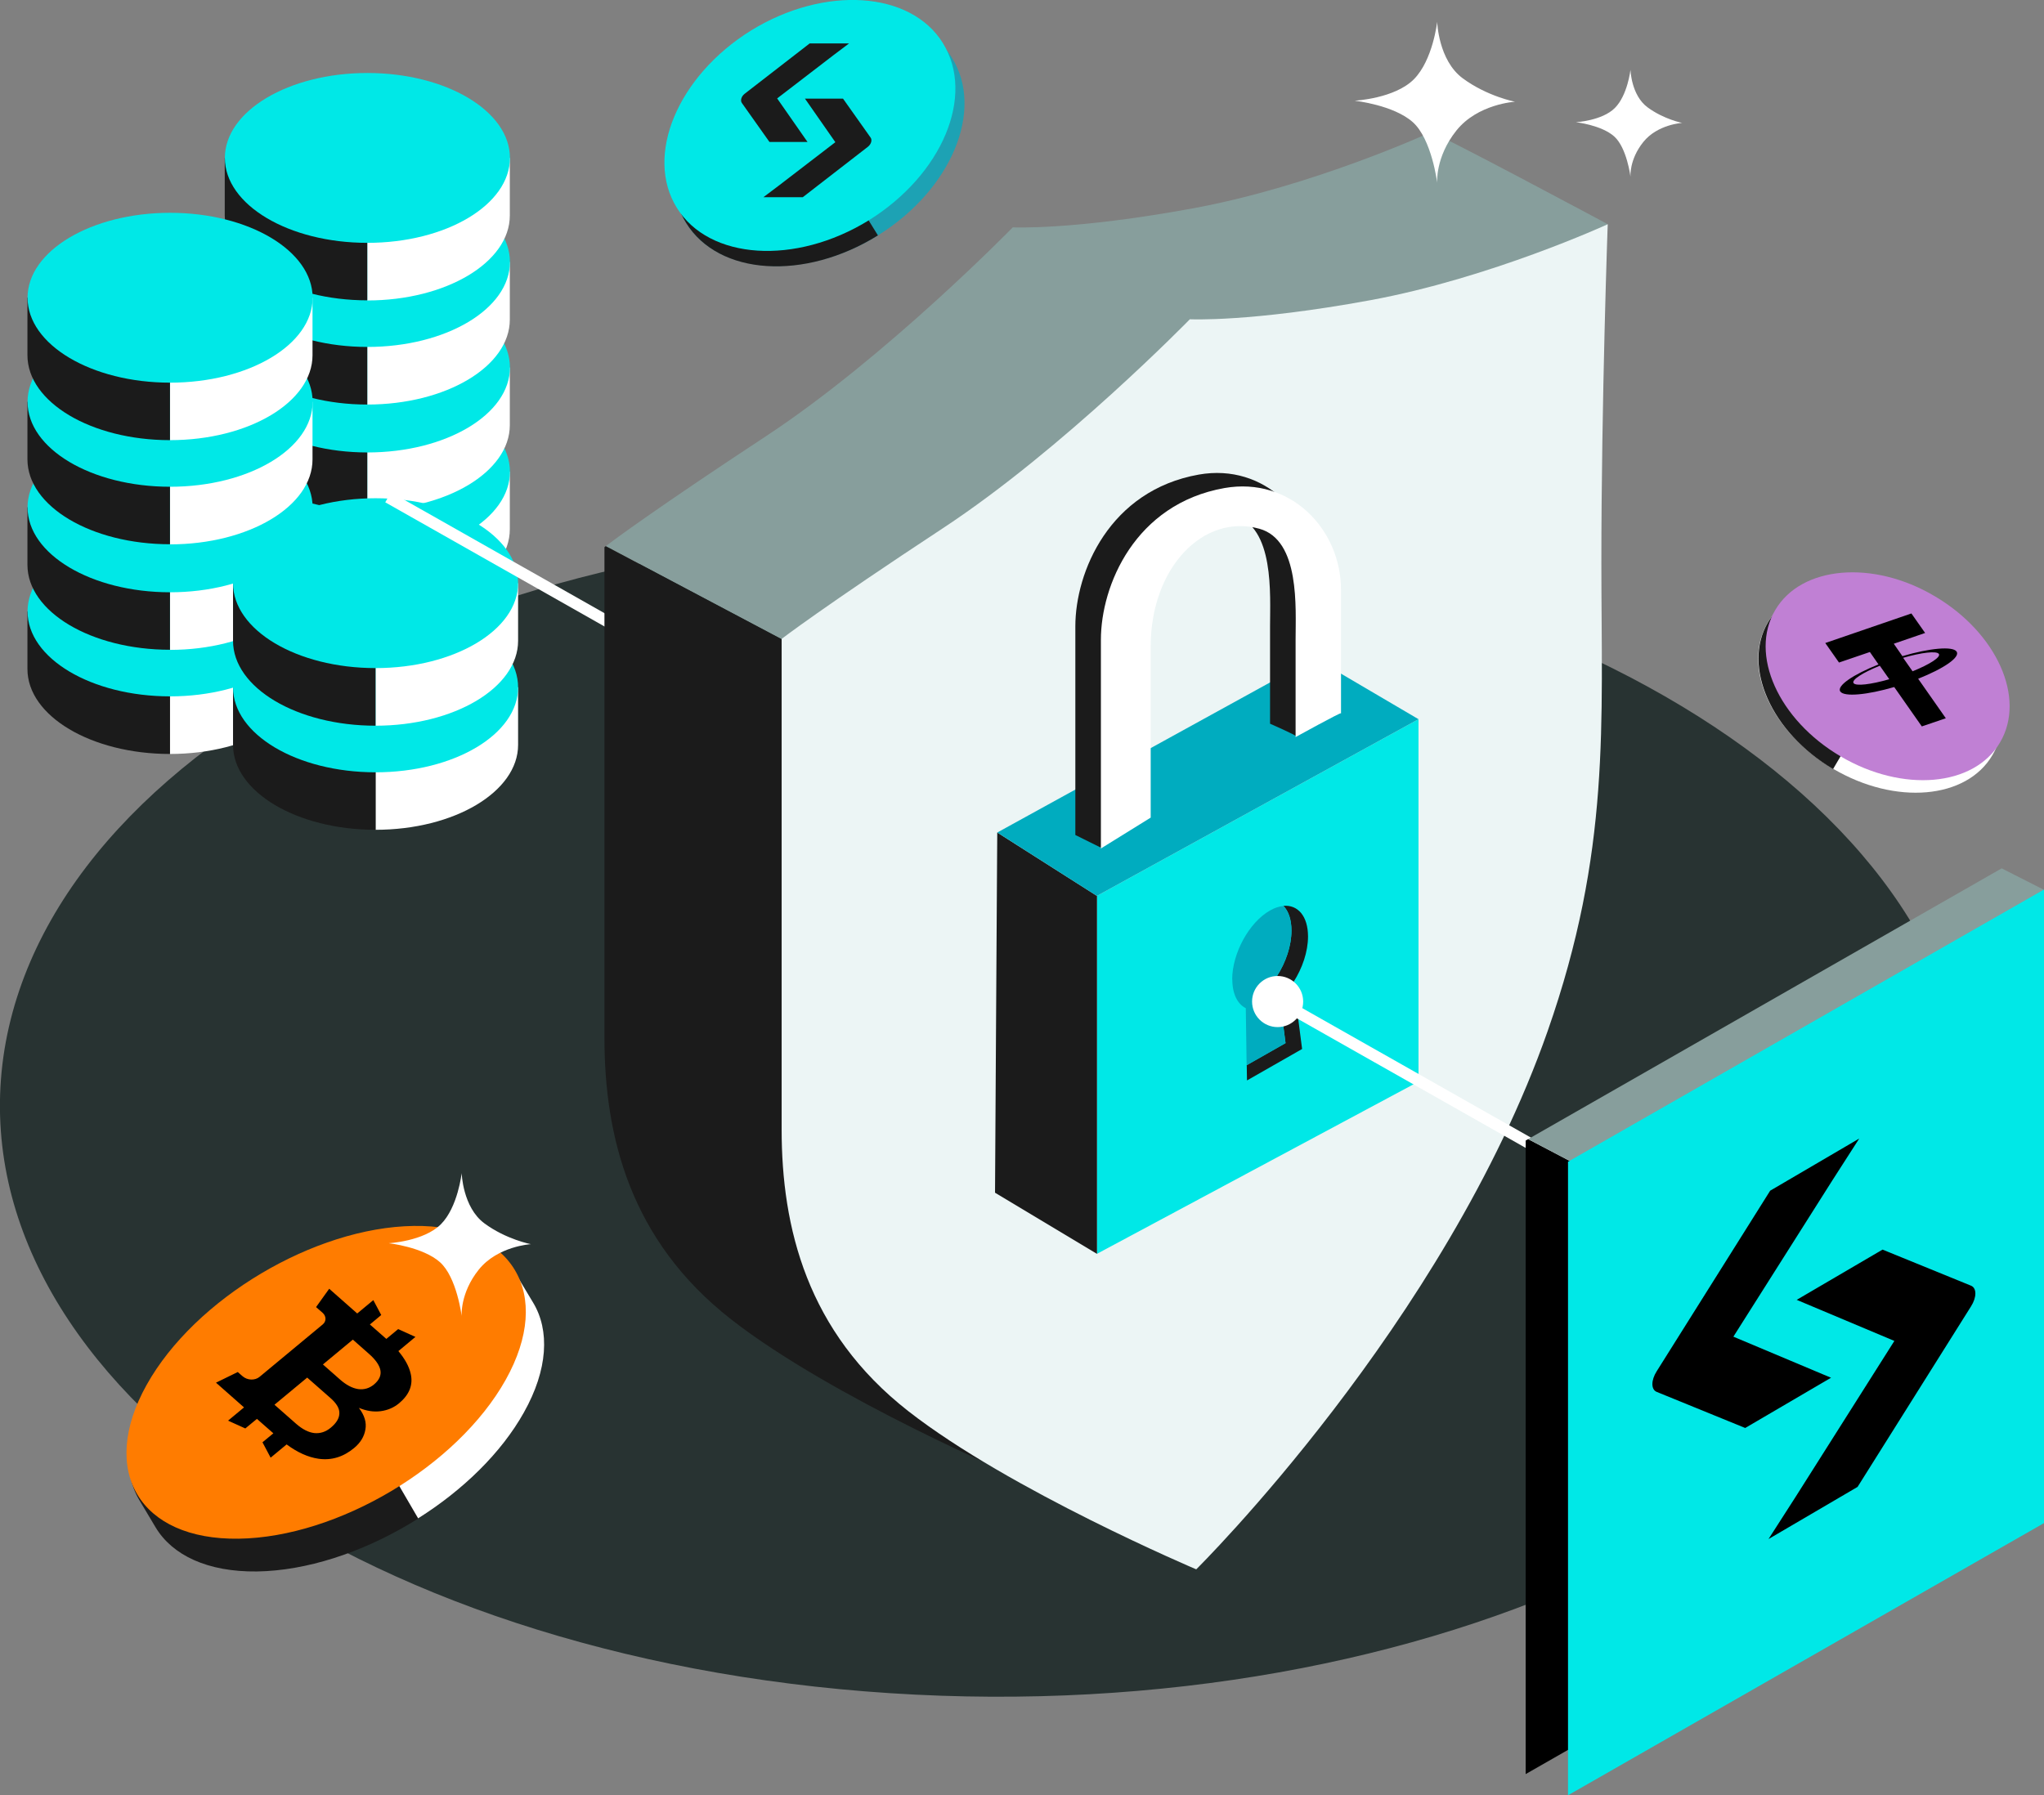 <svg width="354" height="311" viewBox="0 0 354 311" fill="none" xmlns="http://www.w3.org/2000/svg">
<rect x="0" y="0" width="354" height="311" fill="#808080" stroke="none"/>
<g clip-path="url(#clip0_734_8031)">
<path d="M154.137 293.315C247.902 299.422 331.178 259.34 340.254 203.829C349.329 148.317 280.66 98.4 186.895 92.314C93.13 86.207 9.874 126.289 0.778 181.8C-8.194 237.332 60.373 287.229 154.137 293.315Z" fill="#283332"/>
<path d="M88.295 81.7V91.68C88.295 99.794 77.253 106.393 63.609 106.393V76.967C70.8 76.967 77.253 78.79 81.74 81.7H88.295Z" fill="white"/>
<path d="M63.61 76.967V106.393C49.986 106.393 38.924 99.815 38.924 91.68V81.7H45.479C49.986 78.77 56.44 76.967 63.61 76.967Z" fill="#1B1B1B"/>
<path d="M63.63 96.434C77.264 96.434 88.316 89.847 88.316 81.721C88.316 73.595 77.264 67.008 63.63 67.008C49.996 67.008 38.944 73.595 38.944 81.721C38.944 89.847 49.996 96.434 63.63 96.434Z" fill="#00E8E7"/>
<path d="M88.295 63.667V73.647C88.295 81.761 77.253 88.359 63.609 88.359V58.934C70.8 58.934 77.253 60.757 81.74 63.667H88.295Z" fill="white"/>
<path d="M63.61 58.934V88.359C49.986 88.359 38.924 81.782 38.924 73.647V63.667H45.479C49.986 60.737 56.44 58.934 63.61 58.934Z" fill="#1B1B1B"/>
<path d="M63.63 78.38C77.264 78.38 88.316 71.793 88.316 63.667C88.316 55.541 77.264 48.954 63.63 48.954C49.996 48.954 38.944 55.541 38.944 63.667C38.944 71.793 49.996 78.38 63.63 78.38Z" fill="#00E8E7"/>
<path d="M88.295 45.389V55.368C88.295 63.483 77.253 70.081 63.609 70.081V40.655C70.8 40.655 77.253 42.479 81.74 45.389H88.295Z" fill="white"/>
<path d="M63.61 40.655V70.081C49.986 70.081 38.924 63.503 38.924 55.368V45.389H45.479C49.986 42.459 56.44 40.655 63.61 40.655Z" fill="#1B1B1B"/>
<path d="M63.63 60.102C77.264 60.102 88.316 53.514 88.316 45.389C88.316 37.263 77.264 30.676 63.63 30.676C49.996 30.676 38.944 37.263 38.944 45.389C38.944 53.514 49.996 60.102 63.63 60.102Z" fill="#00E8E7"/>
<path d="M88.295 27.357V37.336C88.295 45.451 77.253 52.049 63.609 52.049V22.623C70.8 22.623 77.253 24.447 81.74 27.357H88.295Z" fill="white"/>
<path d="M63.61 22.602V52.028C49.986 52.028 38.924 45.451 38.924 37.316V27.336H45.479C49.986 24.406 56.44 22.602 63.61 22.602Z" fill="#1B1B1B"/>
<path d="M63.63 42.069C77.264 42.069 88.316 35.482 88.316 27.357C88.316 19.231 77.264 12.644 63.63 12.644C49.996 12.644 38.944 19.231 38.944 27.357C38.944 35.482 49.996 42.069 63.63 42.069Z" fill="#00E8E7"/>
<path d="M54.124 105.921V115.9C54.124 124.015 43.082 130.613 29.439 130.613V101.188C36.629 101.188 43.082 103.011 47.569 105.921H54.124Z" fill="white"/>
<path d="M29.439 101.188V130.613C15.815 130.613 4.753 124.036 4.753 115.9V105.921H11.309C15.815 102.991 22.269 101.188 29.439 101.188Z" fill="#1B1B1B"/>
<path d="M29.459 120.634C43.093 120.634 54.145 114.047 54.145 105.921C54.145 97.795 43.093 91.208 29.459 91.208C15.826 91.208 4.773 97.795 4.773 105.921C4.773 114.047 15.826 120.634 29.459 120.634Z" fill="#00E8E7"/>
<path d="M54.124 87.889V97.868C54.124 105.983 43.082 112.581 29.439 112.581V83.155C36.629 83.155 43.082 84.979 47.569 87.889H54.124Z" fill="white"/>
<path d="M29.439 83.135V112.561C15.815 112.561 4.753 105.983 4.753 97.848V87.868H11.309C15.815 84.938 22.269 83.135 29.439 83.135Z" fill="#1B1B1B"/>
<path d="M29.459 102.602C43.093 102.602 54.145 96.014 54.145 87.889C54.145 79.763 43.093 73.176 29.459 73.176C15.826 73.176 4.773 79.763 4.773 87.889C4.773 96.014 15.826 102.602 29.459 102.602Z" fill="#00E8E7"/>
<path d="M54.124 69.611V79.59C54.124 87.704 43.082 94.303 29.439 94.303V64.877C36.629 64.877 43.082 66.701 47.569 69.611H54.124Z" fill="white"/>
<path d="M29.439 64.856V94.282C15.815 94.282 4.753 87.704 4.753 79.569V69.59H11.309C15.815 66.66 22.269 64.856 29.439 64.856Z" fill="#1B1B1B"/>
<path d="M29.459 84.323C43.093 84.323 54.145 77.736 54.145 69.61C54.145 61.485 43.093 54.898 29.459 54.898C15.826 54.898 4.773 61.485 4.773 69.61C4.773 77.736 15.826 84.323 29.459 84.323Z" fill="#00E8E7"/>
<path d="M54.124 51.557V61.536C54.124 69.651 43.082 76.249 29.439 76.249V46.823C36.629 46.823 43.082 48.647 47.569 51.557H54.124Z" fill="white"/>
<path d="M29.439 46.823V76.249C15.815 76.249 4.753 69.671 4.753 61.536V51.557H11.309C15.815 48.627 22.269 46.823 29.439 46.823Z" fill="#1B1B1B"/>
<path d="M29.459 66.29C43.093 66.29 54.145 59.703 54.145 51.577C54.145 43.452 43.093 36.864 29.459 36.864C15.826 36.864 4.773 43.452 4.773 51.577C4.773 59.703 15.826 66.29 29.459 66.29Z" fill="#00E8E7"/>
<path d="M89.729 119.056V129.035C89.729 137.15 78.687 143.748 65.043 143.748V114.322C72.234 114.322 78.687 116.146 83.174 119.056H89.729Z" fill="white"/>
<path d="M65.044 114.322V143.748C51.42 143.748 40.358 137.17 40.358 129.035V119.056H46.913C51.42 116.126 57.873 114.322 65.044 114.322Z" fill="#1B1B1B"/>
<path d="M65.044 133.789C78.677 133.789 89.729 127.202 89.729 119.076C89.729 110.95 78.677 104.363 65.044 104.363C51.41 104.363 40.358 110.95 40.358 119.076C40.358 127.202 51.41 133.789 65.044 133.789Z" fill="#00E8E7"/>
<path d="M89.729 101.024V111.003C89.729 119.118 78.687 125.716 65.043 125.716V96.29C72.234 96.29 78.687 98.114 83.174 101.024H89.729Z" fill="white"/>
<path d="M65.044 96.29V125.716C51.42 125.716 40.358 119.138 40.358 111.003V101.024H46.913C51.42 98.093 57.873 96.29 65.044 96.29Z" fill="#1B1B1B"/>
<path d="M65.044 115.736C78.677 115.736 89.729 109.149 89.729 101.023C89.729 92.898 78.677 86.311 65.044 86.311C51.41 86.311 40.358 92.898 40.358 101.023C40.358 109.149 51.41 115.736 65.044 115.736Z" fill="#00E8E7"/>
<path d="M67.215 86.147L106.794 108.564" stroke="white" stroke-width="2" stroke-miterlimit="10"/>
<path d="M104.909 94.609L236.737 164.383C236.942 163.829 237.127 163.276 237.331 162.743C248.291 131.494 278.427 38.831 278.427 38.831C278.427 38.831 247.738 22.376 247.738 22.93C247.738 22.93 227.457 32.253 206.643 36.085C185.809 39.917 175.402 39.384 175.402 39.384C175.402 39.384 153.482 61.864 132.647 75.572C113.862 87.929 106.22 93.605 104.909 94.609Z" fill="#879E9C"/>
<path d="M104.684 94.773C104.684 94.773 104.684 162.764 104.684 179.752C104.684 196.76 109.068 214.833 126.604 228.542C144.14 242.251 176.488 255.96 176.488 255.96C176.488 255.96 218.628 214.3 236.738 164.404L104.909 94.609C104.766 94.712 104.705 94.773 104.705 94.773H104.684Z" fill="#1B1B1B"/>
<path d="M278.427 38.852C278.427 38.852 258.145 48.176 237.311 52.008C216.477 55.84 206.07 55.307 206.07 55.307C206.07 55.307 184.149 77.786 163.315 91.495C142.481 105.204 135.372 110.675 135.372 110.675C135.372 110.675 135.372 178.666 135.372 195.654C135.372 212.641 139.756 230.735 157.292 244.444C174.828 258.153 207.176 271.862 207.176 271.862C207.176 271.862 250.258 229.28 268.02 178.666C278.98 147.417 277.341 125.491 277.341 97.52C277.341 69.569 278.447 38.32 278.447 38.852H278.427Z" fill="#ECF5F5"/>
<path d="M245.669 124.589V187.375L189.968 217.211V155.203L245.669 124.589Z" fill="#00E8E7"/>
<path d="M172.718 144.219L189.988 155.203V217.21L172.329 206.616C172.329 206.616 172.718 141.863 172.718 144.219Z" fill="#1B1B1B"/>
<path d="M227.642 113.994L245.669 124.588L189.968 155.203L172.718 144.219L227.642 113.994Z" fill="#00ACBF"/>
<path d="M224.548 127.58C224.548 127.58 227.826 106.146 227.826 99.876C227.826 89.282 219.017 80.204 207.627 82.212C192.139 84.958 186.239 99.077 186.239 108.503C186.239 117.929 186.239 144.65 186.239 144.65L190.705 146.863C190.705 146.863 194.864 123.421 194.864 109.691C194.864 95.962 204.042 86.597 213.691 89.282C220.758 91.249 219.959 103.011 219.959 108.503V125.367C219.959 125.367 224.528 127.375 224.528 127.58H224.548Z" fill="#1B1B1B"/>
<path d="M232.251 123.605C232.251 123.605 232.251 108.503 232.251 102.212C232.251 91.618 223.442 82.54 212.052 84.548C196.564 87.294 190.664 101.413 190.664 110.839C190.664 120.265 190.664 146.986 190.664 146.986L199.289 141.637C199.289 141.637 199.289 125.736 199.289 112.007C199.289 98.277 208.466 88.913 218.115 91.597C225.183 93.564 224.384 105.326 224.384 110.818V127.683C224.384 127.683 232.23 123.359 232.23 123.564L232.251 123.605Z" fill="white"/>
<path d="M215.924 184.547L215.965 187.17L225.511 181.719L224.016 170.121C225.552 167.744 226.536 164.855 226.536 162.232C226.536 158.707 224.774 156.699 222.275 156.924C223.155 157.826 223.668 159.301 223.668 161.207C223.668 163.83 222.684 166.719 221.148 169.096L222.643 180.695L215.903 184.526L215.924 184.547Z" fill="#1B1B1B"/>
<path d="M213.424 169.67C213.424 172.211 214.346 173.952 215.76 174.649L215.903 184.546L222.643 180.715L221.148 169.116C222.684 166.739 223.667 163.85 223.667 161.227C223.667 159.321 223.155 157.846 222.274 156.944C221.557 157.006 220.779 157.252 219.959 157.723C216.333 159.772 213.404 165.141 213.404 169.67H213.424Z" fill="#00ACBF"/>
<path d="M220.594 172.989L293.709 214.403" stroke="white" stroke-width="2" stroke-miterlimit="10"/>
<path d="M346.666 240.365V260.181L264.23 307.332V197.579L264.66 197.333L346.666 240.365Z" fill="black"/>
<path d="M221.271 177.928C223.715 177.928 225.696 175.946 225.696 173.501C225.696 171.057 223.715 169.075 221.271 169.075C218.827 169.075 216.846 171.057 216.846 173.501C216.846 175.946 218.827 177.928 221.271 177.928Z" fill="white"/>
<path d="M164.893 10.041C159.3 1.004 144.366 0.041 131.664 7.889C118.942 15.799 113.206 29.569 118.819 38.606C124.412 47.642 139.346 48.606 152.048 40.778C164.77 32.868 170.506 19.098 164.893 10.061V10.041Z" fill="#1DA2B4"/>
<path d="M152.048 40.778C139.326 48.688 124.474 47.745 118.82 38.606C113.862 30.573 117.754 18.872 127.629 10.799L131.89 8.196L152.048 40.778Z" fill="#1B1B1B"/>
<path d="M163.295 7.459C157.702 -1.578 142.768 -2.541 130.066 5.287C117.345 13.197 111.609 26.967 117.222 36.004C122.814 45.04 137.749 46.004 150.45 38.176C163.172 30.266 168.949 16.598 163.295 7.459Z" fill="#00E8E7"/>
<path d="M345.089 130.777C349.637 123.092 344.556 111.781 333.78 105.429C323.066 99.076 310.652 100.183 306.165 107.826C301.617 115.51 306.698 126.822 317.473 133.174C328.249 139.526 340.602 138.481 345.089 130.777Z" fill="white"/>
<path d="M317.474 133.216L333.658 105.655L330.114 103.564C320.383 99.425 310.201 101.064 306.186 107.827C301.699 115.511 306.759 126.884 317.494 133.236L317.474 133.216Z" fill="#1B1B1B"/>
<path d="M346.379 128.625C350.927 120.941 345.847 109.63 335.071 103.277C324.357 96.925 311.942 98.031 307.456 105.675C302.908 113.359 307.988 124.67 318.764 131.023C329.54 137.375 341.893 136.269 346.379 128.625Z" fill="#C080D4"/>
<path d="M89.463 220.879C86.575 216.083 80.511 213.133 71.948 213.256C54.76 213.502 34.048 225.817 25.71 240.776C21.531 248.214 21.285 255.017 24.112 259.833L26.96 264.607C29.849 269.402 35.912 272.333 44.496 272.23C61.663 271.984 82.375 259.669 90.733 244.71C94.912 237.272 95.24 230.489 92.331 225.674L89.463 220.899V220.879Z" fill="#1B1B1B"/>
<path d="M89.463 220.879C86.574 216.083 80.51 213.133 71.947 213.256C64.06 213.379 55.415 216.042 47.569 220.346C55.251 233.583 67.01 253.767 72.418 263.03C80.162 258.153 86.8 251.718 90.733 244.69C94.912 237.251 95.24 230.469 92.331 225.653L89.463 220.879Z" fill="white"/>
<path d="M87.578 239.033C95.916 224.136 88.808 212.128 71.64 212.374C54.473 212.62 33.761 224.935 25.403 239.894C17.045 254.853 24.174 266.799 41.341 266.553C58.508 266.308 79.2 253.992 87.578 239.033Z" fill="#FF7C00"/>
<path d="M234.689 17.438C234.689 17.438 241.531 17.07 244.85 13.75C248.169 10.43 248.906 3.771 248.906 3.771C248.906 3.771 249.091 10.43 253.331 13.566C257.572 16.701 262.386 17.623 262.386 17.623C262.386 17.623 255.913 17.992 252.225 22.623C248.538 27.254 248.906 31.68 248.906 31.68C248.906 31.68 247.984 24.098 244.666 21.147C241.347 18.197 234.689 17.459 234.689 17.459V17.438Z" fill="white"/>
<path d="M272.937 21.168C272.937 21.168 277.464 20.922 279.676 18.709C281.889 16.495 282.381 12.09 282.381 12.09C282.381 12.09 282.504 16.495 285.331 18.586C288.158 20.676 291.333 21.291 291.333 21.291C291.333 21.291 287.051 21.536 284.593 24.61C282.135 27.684 282.381 30.614 282.381 30.614C282.381 30.614 281.766 25.594 279.554 23.627C277.341 21.659 272.937 21.168 272.937 21.168Z" fill="white"/>
<path d="M67.317 215.366C67.317 215.366 73.402 215.038 76.352 212.088C79.302 209.137 79.957 203.215 79.957 203.215C79.957 203.215 80.121 209.137 83.891 211.924C87.66 214.711 91.942 215.53 91.942 215.53C91.942 215.53 86.185 215.858 82.907 219.956C79.629 224.055 79.957 228.01 79.957 228.01C79.957 228.01 79.138 221.268 76.188 218.645C73.238 216.022 67.317 215.366 67.317 215.366Z" fill="white"/>
<path d="M346.666 150.429L353.857 154.076L346.666 240.366L264.66 197.334L346.666 150.429Z" fill="#879E9C"/>
<path d="M354 263.849L271.564 311V201.248L354 154.097V263.849Z" fill="#00E8E7"/>
<path fill-rule="evenodd" clip-rule="evenodd" d="M66.068 227.886L64.654 225.222L61.868 227.538L57.013 223.255L54.739 226.431L55.866 227.415C56.521 227.988 56.542 228.89 55.907 229.423L44.947 238.521C44.148 239.177 42.837 239.136 41.997 238.398L41.177 237.681L37.408 239.525L42.263 243.808L39.497 246.103L42.488 247.455L44.496 245.796L47.343 248.296L45.459 249.853L46.872 252.517L49.638 250.222C51.523 251.615 53.346 252.435 55.149 252.701C57.402 253.029 59.471 252.394 61.336 250.837C62.421 249.935 63.077 248.869 63.282 247.64C63.507 246.431 63.138 245.181 62.155 243.89C63.466 244.423 64.716 244.628 65.924 244.464C67.153 244.3 68.198 243.849 69.12 243.091C70.903 241.595 71.579 239.894 71.128 237.968C70.841 236.697 70.124 235.406 68.997 234.054L71.947 231.595L68.956 230.243L66.908 231.943L64.06 229.443L66.027 227.804L66.068 227.886ZM47.548 243.337L53.203 238.644L57.259 242.21C58.304 243.132 58.816 244.013 58.775 244.853C58.754 245.693 58.263 246.513 57.3 247.312C56.419 248.05 55.456 248.357 54.432 248.255C53.407 248.132 52.383 247.599 51.297 246.656L47.548 243.357V243.337ZM58.857 238.951L55.927 236.369L61.11 232.066L63.896 234.525C65.064 235.55 65.719 236.513 65.883 237.374C66.047 238.255 65.679 239.074 64.777 239.833C63.958 240.509 63.036 240.775 62.011 240.632C60.987 240.468 59.942 239.915 58.857 238.951Z" fill="black"/>
<path d="M328.044 118.995L332.838 125.839L336.996 124.425L332.203 117.581C336.648 115.819 339.537 113.851 338.861 112.868C338.185 111.905 334.19 112.274 329.478 113.667L327.983 111.515L333.411 109.651L331.035 106.27L316.121 111.392L318.497 114.774L323.844 112.95L325.34 115.101C320.915 116.864 318.047 118.831 318.723 119.794C319.399 120.757 323.373 120.388 328.064 119.015L328.044 118.995ZM331.24 116.29L329.601 113.954C332.797 113.032 335.399 112.724 335.788 113.278C336.177 113.831 334.231 115.081 331.24 116.29ZM321.017 118.339C320.628 117.786 322.574 116.536 325.565 115.327L327.204 117.663C324.008 118.585 321.407 118.892 321.017 118.339Z" fill="black"/>
<path d="M311.061 225.243L326.037 216.473L341.36 222.723C342.364 223.132 342.364 224.731 341.36 226.309L321.714 257.579L306.288 266.615L310.959 259.341L328.085 232.292L311.184 225.182" fill="black"/>
<path d="M317.228 238.604L302.252 247.374L286.929 241.124C285.925 240.714 285.925 239.116 286.929 237.538L306.575 206.268L322.001 197.231L317.33 204.506L300.204 231.555L317.105 238.665" fill="black"/>
<path d="M139.387 17.09H146.004L150.778 23.832C151.085 24.262 150.88 24.979 150.307 25.43L139.039 34.159H132.217L134.88 32.151L144.673 24.631L139.428 17.11" fill="#1B1B1B"/>
<path d="M139.879 24.59H133.262L128.489 17.848C128.182 17.418 128.387 16.701 128.96 16.25L140.228 7.521H147.05L144.386 9.529L134.594 17.049L139.838 24.57" fill="#1B1B1B"/>
</g>
<defs>
<clipPath id="clip0_734_8031">
<rect width="354" height="311" fill="white"/>
</clipPath>
</defs>
</svg>

